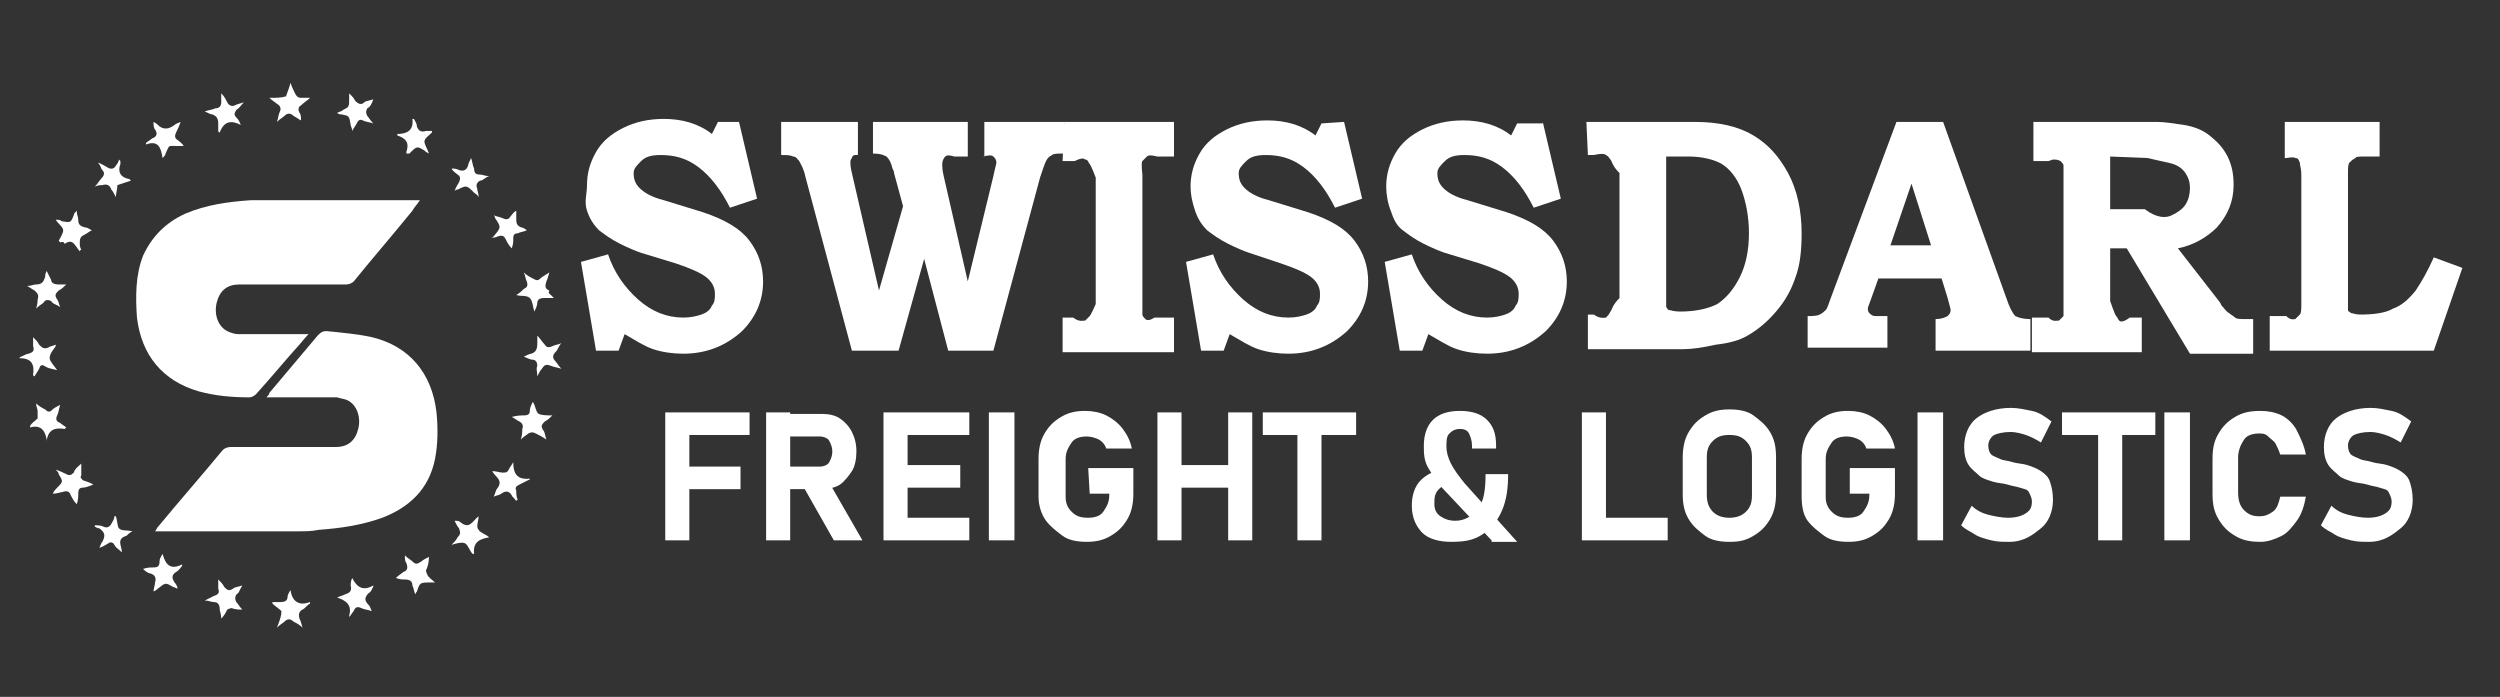 <?xml version="1.0" encoding="utf-8"?>
<!-- Generator: Adobe Illustrator 26.0.1, SVG Export Plug-In . SVG Version: 6.00 Build 0)  -->
<svg version="1.1" id="Layer_1" xmlns="http://www.w3.org/2000/svg" xmlns:xlink="http://www.w3.org/1999/xlink" x="0px" y="0px"
	 viewBox="0 0 166.1 46.3" style="enable-background:new 0 0 166.1 46.3;" xml:space="preserve">
<rect x="0" y="0" width="166.1" height="46.3" fill="#333333" stroke="none"/>
<style type="text/css">
	.st0{display:none;fill:#CEAEAE;}
	.st1{fill:#FFFFFF;}
</style>
<g>
	<path class="st0" d="M9.2,1.7C8.6,1.1,8,0.7,7.5,0.5C6.9,0.2,6.2,0,5.5,0C4,0,2.7,0.7,1.6,1.8C0.6,3,0,4.5,0,6.4
		c0,1.8,0.6,3.3,1.7,4.5s2.4,1.8,3.9,1.8c0.7,0,1.3-0.1,1.9-0.4c0.6-0.2,1.1-0.7,1.7-1.2v1.3h2.9v-12H9.2C9.2,0.4,9.2,1.7,9.2,1.7z
		 M8.4,8.9c-0.6,0.7-1.4,1-2.3,1s-1.7-0.3-2.3-1C3.2,8.2,2.9,7.3,2.9,6.3s0.3-1.9,0.9-2.5s1.3-1,2.3-1s1.7,0.3,2.3,1
		s0.8,1.4,0.8,2.4C9.2,7.3,9,8.3,8.4,8.9z M29,1.7c-0.5-0.6-1.1-0.9-1.7-1.2C26.7,0.2,26,0,25.3,0c-1.5,0-2.8,0.6-3.9,1.8
		s-1.6,2.7-1.6,4.5s0.6,3.3,1.7,4.5s2.4,1.8,3.9,1.8c0.7,0,1.3-0.1,1.9-0.4c0.6-0.2,1.1-0.7,1.7-1.2v1.3h2.9v-12H29V1.7z M28.2,8.9
		c-0.6,0.7-1.4,1-2.3,1s-1.7-0.3-2.3-1c-0.6-0.7-0.9-1.5-0.9-2.6s0.3-1.9,0.9-2.5c0.6-0.7,1.3-1,2.3-1s1.7,0.3,2.3,1S29,5.2,29,6.2
		C29,7.3,28.8,8.3,28.2,8.9z M49.6,0.7C49,0.2,48.3,0,47.4,0c-0.8,0-1.6,0.2-2.2,0.6C44.5,1,44,1.5,43.5,2.2
		c-0.4-0.7-0.8-1.3-1.4-1.6S40.8,0,40.1,0s-1.4,0.1-2,0.4S37,1.1,36.4,1.7V0.3h-2.9v12h2.9V7c0-1.2,0.1-2,0.3-2.5s0.5-0.9,0.9-1.3
		C38,2.9,38.5,2.8,39,2.8s0.8,0.1,1.1,0.4c0.3,0.2,0.6,0.6,0.7,1.1C40.9,4.7,41,5.5,41,6.5v5.8h2.9V6.9c0-1.1,0.1-2,0.3-2.5
		s0.5-0.9,0.9-1.2s0.9-0.4,1.4-0.4c0.6,0,1.1,0.2,1.5,0.7s0.5,1.4,0.5,2.8v6.1h2.9v-7c0-1.4-0.1-2.5-0.4-3.1
		C50.7,1.6,50.3,1.1,49.6,0.7z M61.7,8.8C60.9,9.6,60,10,58.9,10c-0.9,0-1.7-0.3-2.3-0.7c-0.6-0.5-1-1.2-1.1-2.1h9.4V6.7
		c0-2-0.6-3.6-1.7-4.8c-1.1-1.2-2.7-1.8-4.5-1.8c-1.7,0-3.2,0.6-4.3,1.8s-1.7,2.7-1.7,4.6c0,1.8,0.6,3.3,1.7,4.5
		c1.1,1.2,2.7,1.8,4.5,1.8c1.2,0,2.2-0.2,3.1-0.7s1.6-1.1,2.2-2L61.7,8.8z M56.8,3.3c0.6-0.5,1.3-0.7,2.2-0.7c0.7,0,1.4,0.2,2,0.6
		s1,0.9,1.1,1.6h-6.4C56,4.1,56.3,3.6,56.8,3.3z M71.9,6l4-5.7h-3.4l-2.3,3.3L68,0.4h-3.4l4,5.7l-4.5,6.3h3.4l2.8-3.9l2.8,3.9h3.4
		L71.9,6z M19.2,0c-0.6,0-1,0.1-1.4,0.3S17,0.9,16.5,1.4v-1h-2.8v12h2.9V6.2c0-2.3,0.6-3.4,2.1-3.4c0.3,0,0.5,0,0.8,0.1
		c0.5-0.8,1.1-1.6,1.7-2.3C20.5,0.2,19.8,0,19.2,0z"/>
</g>
<path class="st1" d="M23.2,6.5c0-0.1,0-0.2,0-0.3c0.2,0.2,0.3,0.3,0.4,0.5C23.8,6.9,24,7,24.2,6.8c0.1-0.1,0.3-0.1,0.6-0.2
	c-0.1,0.3-0.2,0.5-0.4,0.6c-0.1,0.2-0.1,0.3,0,0.5c0.1,0.1,0.2,0.3,0.4,0.5c-0.3-0.1-0.5-0.1-0.7-0.2c-0.2-0.1-0.3,0-0.4,0.2
	s-0.2,0.3-0.3,0.5c0-0.2-0.1-0.3-0.1-0.4c-0.1-0.6-0.1-0.6-0.6-0.7c-0.1,0-0.2,0-0.3-0.1c0.2-0.1,0.3-0.1,0.4-0.2
	C23.2,7.1,23.2,7.1,23.2,6.5z"/>
<path class="st1" d="M30.6,34.7c0.6,0.5,0.8-0.1,1.2-0.4c0,0.3-0.2,0.7,0,0.9c0.1,0.2,0.5,0.3,0.7,0.5l0,0c-0.6,0.1-1.1,0.3-1,1.1
	c-0.1,0-0.1,0-0.1,0c-0.2-0.2-0.3-0.6-0.5-0.7c-0.2-0.1-0.6,0-0.9,0.1c0.2-0.2,0.3-0.3,0.4-0.5c0.2-0.2,0.2-0.3,0.1-0.6
	c-0.1-0.1-0.2-0.3-0.3-0.5C30.4,34.6,30.5,34.6,30.6,34.7z"/>
<path class="st1" d="M18.7,40.6c-0.2-0.2-0.4-0.3-0.6-0.5V40c0.2,0,0.4,0,0.6,0s0.4-0.1,0.4-0.3s0.1-0.3,0.2-0.5
	c0.1,0.7,0.5,1.1,1.3,0.8v0.1c-0.2,0.1-0.3,0.3-0.5,0.4c-0.2,0.1-0.3,0.3-0.2,0.6c0.1,0.2,0.1,0.3,0.2,0.6c-0.2-0.2-0.4-0.3-0.6-0.4
	c-0.2-0.2-0.4-0.2-0.6,0c-0.1,0.1-0.3,0.2-0.5,0.4C18.6,41.2,18.7,40.9,18.7,40.6z"/>
<path class="st1" d="M15.4,40.4c-0.1,0-0.3,0.1-0.3,0.1c-0.1,0.2-0.2,0.4-0.4,0.6c0-0.3-0.1-0.5-0.1-0.6c0-0.3-0.1-0.5-0.4-0.5
	c-0.2,0-0.3-0.1-0.6-0.1c0.2-0.1,0.4-0.2,0.6-0.3c0.3-0.1,0.4-0.2,0.3-0.5c0-0.2,0-0.3,0-0.6c0.2,0.2,0.3,0.3,0.4,0.5
	c0.2,0.2,0.3,0.3,0.6,0.1c0.1-0.1,0.3-0.1,0.6-0.2c-0.2,0.3-0.2,0.5-0.4,0.6c-0.1,0.2-0.1,0.3,0,0.5c0.1,0.1,0.2,0.3,0.4,0.5
	C15.9,40.5,15.6,40.5,15.4,40.4z"/>
<path class="st1" d="M2.6,24.5c-0.1,0.2-0.2,0.3-0.3,0.5c0,0-0.1,0-0.1-0.1c0.1-0.7-0.1-1.1-0.9-1.1c0,0,0-0.1,0.1-0.1
	c0.2-0.1,0.4-0.2,0.5-0.2c0.3-0.1,0.4-0.2,0.3-0.5c0-0.2,0-0.3,0-0.6c0.2,0.2,0.3,0.3,0.4,0.5c0.2,0.2,0.3,0.3,0.6,0.2
	C3.3,23,3.5,23,3.7,22.9V23c-0.2,0.3-0.4,0.5-0.4,0.8c0,0.2,0.3,0.5,0.5,0.8c-0.3-0.1-0.5-0.1-0.7-0.2C2.8,24.2,2.7,24.2,2.6,24.5z"
	/>
<path class="st1" d="M31.5,12.8c-0.5-0.5-0.5-0.5-1.1-0.2c-0.1,0-0.1,0-0.2,0.1c0.1-0.3,0.2-0.4,0.3-0.6c0.1-0.2,0.1-0.4-0.1-0.5
	c-0.1-0.1-0.3-0.2-0.4-0.4c0.2,0,0.3,0,0.5,0.1c0.3,0.1,0.5,0,0.6-0.3c0-0.1,0.1-0.3,0.2-0.5c0.1,0.3,0.1,0.5,0.2,0.7
	c0,0.3,0.1,0.4,0.4,0.4c0.2,0,0.3,0.1,0.6,0.1c-0.3,0.1-0.4,0.3-0.6,0.3c-0.2,0.1-0.3,0.3-0.2,0.5c0,0.2,0.1,0.3,0.1,0.6
	C31.7,12.9,31.6,12.9,31.5,12.8z"/>
<path class="st1" d="M33,32.5c0.5-0.6-0.1-0.8-0.3-1.2c0.3,0,0.5,0.1,0.7,0.1s0.3,0,0.4-0.2c0.1-0.2,0.2-0.3,0.3-0.5
	c0,0.7,0.2,1.2,1.1,1.1c0,0,0,0.1-0.1,0.1c-0.2,0.1-0.4,0.2-0.6,0.3c-0.2,0.1-0.3,0.2-0.2,0.4c0,0.2,0,0.4,0.1,0.6
	c0,0-0.1,0-0.1,0.1C34.2,33.1,34,33,34,32.9c-0.2-0.3-0.4-0.3-0.7-0.1c-0.1,0.1-0.3,0.1-0.5,0.2C32.9,32.8,32.9,32.7,33,32.5z"/>
<path class="st1" d="M28.3,37.9c0,0.1,0.1,0.3,0.1,0.3c0.1,0.2,0.3,0.3,0.5,0.5c-0.2,0-0.3,0-0.3,0c-0.7,0-0.7,0-0.9,0.6
	c0,0-0.1,0.1-0.1,0.2c-0.1-0.2-0.1-0.4-0.2-0.6c0-0.3-0.2-0.4-0.5-0.4c-0.2,0-0.3,0-0.6-0.1c0.2-0.2,0.4-0.3,0.5-0.4
	c0.3-0.1,0.3-0.3,0.2-0.6c-0.1-0.1-0.1-0.3-0.1-0.5c0.2,0.2,0.4,0.3,0.5,0.4c0.2,0.2,0.3,0.2,0.6,0c0.1-0.1,0.3-0.2,0.5-0.3
	C28.5,37.4,28.4,37.7,28.3,37.9z"/>
<path class="st1" d="M34.8,27.6c0.3,0,0.4-0.1,0.4-0.3c0-0.2,0.1-0.4,0.2-0.6c0.2,0.3,0.2,0.7,0.4,0.8c0.2,0.1,0.6,0.1,0.9,0.1
	c-0.2,0.2-0.3,0.3-0.5,0.4c-0.2,0.2-0.3,0.3-0.1,0.6c0.1,0.1,0.1,0.3,0.2,0.6c-0.3-0.2-0.5-0.3-0.7-0.4s-0.3-0.1-0.5,0
	c-0.1,0.1-0.3,0.2-0.5,0.4c0.1-0.3,0.1-0.5,0.1-0.7c0.1-0.2,0-0.4-0.2-0.5s-0.3-0.2-0.5-0.3C34.4,27.6,34.6,27.6,34.8,27.6z"/>
<path class="st1" d="M36.6,19.6c0.1,0.1,0.1,0.1,0.2,0.2c-0.3,0-0.5,0-0.7,0s-0.4,0.1-0.4,0.3c0,0.2-0.1,0.4-0.2,0.6
	c-0.1-0.3-0.1-0.7-0.3-0.9c-0.2-0.2-0.6-0.1-0.9-0.2c0.2-0.1,0.4-0.3,0.5-0.4c0.2-0.1,0.3-0.2,0.2-0.5c-0.1-0.2-0.1-0.4-0.2-0.6
	c0.2,0.2,0.4,0.3,0.6,0.4c0.2,0.1,0.3,0.2,0.5,0c0.1-0.1,0.3-0.2,0.6-0.4c-0.1,0.3-0.1,0.4-0.2,0.6c-0.1,0.3-0.1,0.5,0.2,0.6
	C36.4,19.5,36.5,19.5,36.6,19.6z"/>
<path class="st1" d="M8.4,35.6c-0.7,0.2-0.3,0.7-0.3,1.1c-0.2-0.2-0.4-0.3-0.5-0.5S7.3,36,7.2,36.1c-0.2,0.1-0.3,0.2-0.6,0.3
	c0.1-0.2,0.1-0.3,0.2-0.4C7,35.6,7,35.4,6.6,35.1c-0.2,0-0.2-0.1-0.3-0.1v-0.1c0.2,0,0.4,0,0.6,0.1s0.4,0,0.5-0.2s0.2-0.3,0.2-0.5
	h0.1c0.1,0.3,0.1,0.7,0.2,0.8c0.2,0.2,0.5,0.1,0.9,0.2C8.6,35.4,8.5,35.5,8.4,35.6z"/>
<path class="st1" d="M19,6.4c0.1-0.3,0.2-0.5,0.3-0.9c0.1,0.3,0.2,0.5,0.3,0.7c0.1,0.2,0.2,0.3,0.4,0.3c0.2,0,0.4,0,0.6,0
	C20.4,6.7,20.2,6.8,20,7c-0.2,0.1-0.2,0.3-0.1,0.5C20,7.6,20,7.8,20,8c-0.2-0.1-0.3-0.2-0.5-0.3c-0.2-0.2-0.4-0.2-0.6,0
	c-0.1,0.1-0.3,0.2-0.5,0.4c0.1-0.3,0.1-0.5,0.2-0.7s0-0.4-0.2-0.5c-0.1-0.1-0.3-0.2-0.5-0.4C18.4,6.5,18.7,6.5,19,6.4z"/>
<path class="st1" d="M11.8,39.1c-0.1,0-0.2-0.1-0.3-0.1c-0.5-0.3-0.5-0.3-1,0.1c-0.1,0.1-0.1,0.1-0.3,0.2c0-0.2,0.1-0.4,0.1-0.6
	c0.1-0.3,0-0.5-0.3-0.6c-0.1,0-0.3-0.1-0.5-0.3c0.3-0.1,0.5-0.1,0.7-0.1c0.3,0,0.4-0.1,0.4-0.4c0-0.2,0.1-0.3,0.2-0.5
	c0.2,0.7,0.5,1.1,1.3,0.7v0.1c-0.1,0.1-0.2,0.3-0.4,0.4c-0.3,0.2-0.3,0.4-0.1,0.7C11.7,38.8,11.8,39,11.8,39.1L11.8,39.1z"/>
<path class="st1" d="M2.5,27.8c0-0.2,0-0.3,0-0.5c0-0.1-0.1-0.3-0.1-0.5C2.6,27,2.8,27.1,3,27.2c0.2,0.2,0.3,0.2,0.5,0
	C3.6,27.1,3.8,27,4,26.9c-0.1,0.3-0.1,0.5-0.2,0.7C3.7,27.8,3.7,28,4,28.1c0.1,0.1,0.3,0.2,0.4,0.3l-0.1,0.1c-0.6-0.1-1.1,0-1.2,0.8
	v-0.1c-0.1-0.6-0.4-1-1.1-0.8v-0.1C2.1,28.1,2.3,28,2.5,27.8z"/>
<path class="st1" d="M4,16.1C3.9,16.1,3.9,16.1,4,16.1L3.9,16c0.1-0.2,0.3-0.5,0.3-0.7s-0.3-0.4-0.5-0.7c0.2,0,0.3,0,0.4,0.1
	c0.6,0.1,0.6,0.1,0.8-0.4c0-0.1,0.1-0.2,0.2-0.3c0,0.3,0.1,0.4,0.1,0.6c0,0.3,0.1,0.4,0.4,0.5c0.2,0,0.3,0.1,0.5,0.2
	c-0.2,0.1-0.3,0.2-0.5,0.3s-0.3,0.2-0.3,0.5c0,0.2,0,0.3,0.1,0.5c0,0-0.1,0-0.1,0.1c-0.1-0.1-0.2-0.3-0.3-0.4
	C4.8,16,4.6,16,4.3,16.2C4.2,16,4.1,16.1,4,16.1z"/>
<path class="st1" d="M23.2,40.9c0.2-0.7-0.2-1-0.8-1.2c0.2-0.1,0.3-0.1,0.5-0.2c0.3-0.1,0.5-0.2,0.4-0.6c0-0.1,0-0.3,0.1-0.5
	c0.3,0.6,0.7,0.9,1.4,0.5V39c-0.1,0.1-0.1,0.3-0.3,0.4c-0.3,0.3-0.3,0.5,0,0.8c0.1,0.1,0.1,0.2,0.2,0.4c-0.3-0.1-0.5-0.1-0.7-0.2
	c-0.2-0.1-0.4-0.1-0.5,0.2c-0.1,0.1-0.2,0.3-0.3,0.4C23.3,41,23.2,41,23.2,40.9z"/>
<path class="st1" d="M5.5,31.9C5.7,32,5.9,32,6.2,32.2c-0.3,0.1-0.5,0.2-0.7,0.2s-0.3,0.1-0.3,0.4c0,0.2,0,0.4-0.1,0.7
	c-0.2-0.2-0.3-0.4-0.4-0.6c-0.1-0.3-0.3-0.3-0.6-0.2c-0.1,0-0.3,0.1-0.6,0.1c0.1-0.2,0.2-0.3,0.3-0.4C4.2,32,4.2,32,3.9,31.5
	c0-0.1-0.1-0.2-0.2-0.3c0.3,0.1,0.5,0.2,0.7,0.3c0.2,0.1,0.3,0.1,0.5-0.1C5,31.1,5.2,31,5.4,30.8c0,0.3,0,0.6,0,0.8
	C5.3,31.7,5.4,31.8,5.5,31.9z"/>
<path class="st1" d="M35.7,22.8c0-0.1,0-0.3,0-0.5c0.2,0.2,0.3,0.4,0.5,0.6c0.1,0.2,0.3,0.2,0.5,0.1s0.4-0.1,0.6-0.2
	c-0.2,0.2-0.2,0.4-0.4,0.6s-0.2,0.4,0,0.6c0.1,0.1,0.2,0.3,0.4,0.5c-0.3-0.1-0.5-0.1-0.7-0.2c-0.3-0.1-0.4-0.1-0.6,0.2
	c-0.1,0.1-0.2,0.3-0.3,0.5c0-0.3-0.1-0.5,0-0.7c0-0.2-0.1-0.4-0.3-0.4s-0.3-0.1-0.6-0.2c0.2-0.1,0.4-0.2,0.5-0.2
	C35.6,23.4,35.7,23.2,35.7,22.8z"/>
<path class="st1" d="M7.8,12.3c0,0.3-0.1,0.5-0.1,0.8c-0.1-0.2-0.2-0.4-0.3-0.5c-0.1-0.3-0.3-0.4-0.6-0.3c-0.1,0-0.3,0-0.5,0.1
	c0.2-0.2,0.3-0.4,0.4-0.5c0.2-0.2,0.3-0.4,0.1-0.6c-0.1-0.1-0.1-0.3-0.3-0.5c0.3,0.1,0.4,0.2,0.6,0.3c0.3,0.2,0.5,0.1,0.6-0.1
	c0.1-0.1,0.2-0.3,0.2-0.4L8,10.7c0,0.1,0,0.1,0,0.2c-0.2,0.5,0,0.9,0.6,1L8.7,12C8.4,12.1,8.1,12.2,7.8,12.3z"/>
<path class="st1" d="M32.8,15.7c0.5-0.6,0.5-0.6,0.1-1.2c0,0,0-0.1-0.1-0.2c0.2,0.1,0.4,0.1,0.6,0.2c0.2,0.1,0.4,0.1,0.5-0.1
	c0.1-0.1,0.2-0.3,0.4-0.4c0,0.3,0,0.5,0,0.6c0,0.3,0.1,0.4,0.3,0.5c0.1,0,0.3,0.1,0.4,0.2c-0.2,0.1-0.4,0.1-0.6,0.2
	c-0.3,0-0.3,0.2-0.3,0.4c0,0.2,0,0.3-0.1,0.6c-0.2-0.2-0.3-0.4-0.4-0.6c-0.1-0.2-0.2-0.3-0.5-0.2c-0.2,0.1-0.4,0.1-0.6,0.1
	C32.7,15.8,32.7,15.8,32.8,15.7z"/>
<path class="st1" d="M11.6,8.3c0.1-0.1,0.2-0.1,0.4-0.2c-0.1,0.3-0.2,0.5-0.3,0.7s-0.1,0.4,0.1,0.5c0.1,0.1,0.3,0.2,0.4,0.4
	c-0.2,0-0.3,0-0.4,0c-0.7,0-0.5-0.1-0.8,0.5c0,0.1-0.1,0.2-0.2,0.3c-0.1-0.7-0.3-1.2-1.1-0.9V9.5c0.1-0.1,0.3-0.2,0.4-0.3
	c0.3-0.1,0.4-0.3,0.2-0.6c-0.1-0.1-0.1-0.3-0.1-0.5c0.2,0.1,0.3,0.2,0.4,0.3C10.9,8.6,11.2,8.6,11.6,8.3z"/>
<path class="st1" d="M3.9,18.9c0.2,0,0.3,0,0.5,0c-0.2,0.2-0.3,0.3-0.5,0.4c-0.2,0.2-0.3,0.3-0.1,0.6C3.9,20,3.9,20.2,4,20.4
	c-0.3-0.2-0.5-0.2-0.6-0.4c-0.2-0.1-0.4-0.1-0.5,0.1c-0.1,0.1-0.3,0.2-0.5,0.4c0.1-0.3,0.1-0.5,0.1-0.6c0.1-0.3,0-0.4-0.2-0.6
	C2.1,19.2,2,19.1,1.8,19c0.3,0,0.4-0.1,0.6-0.1c0.4,0,0.5-0.2,0.6-0.5c0-0.1,0-0.2,0.1-0.4c0.1,0.2,0.2,0.4,0.3,0.6
	C3.4,18.8,3.6,18.9,3.9,18.9z"/>
<path class="st1" d="M14.3,7.2c0.3,0,0.4-0.2,0.4-0.4c0-0.2,0-0.4,0-0.6c0.2,0.2,0.3,0.4,0.4,0.6C15.2,7,15.4,7.1,15.6,7
	c0.2-0.1,0.3-0.1,0.6-0.2C16,7,15.9,7.2,15.7,7.3c-0.1,0.2-0.2,0.3,0,0.5s0.2,0.3,0.3,0.5C15.4,8,14.9,8,14.6,8.8c0,0-0.1,0-0.1-0.1
	c0-0.2,0-0.4,0-0.5c0-0.3-0.1-0.5-0.4-0.6c-0.1,0-0.3-0.1-0.5-0.2C13.9,7.3,14.1,7.3,14.3,7.2z"/>
<path class="st1" d="M27.2,10.2c-0.1,0-0.1,0-0.2,0v-0.1c0.2-0.6,0-0.9-0.6-1.1c0,0,0,0,0-0.1l0,0c0.6,0,1.1-0.2,1-1h0.1
	c0.1,0.2,0.2,0.3,0.2,0.5c0.1,0.3,0.3,0.4,0.6,0.3c0.1,0,0.3,0,0.4,0c0,0.1,0,0.1,0,0.1c-0.2,0.2-0.5,0.4-0.5,0.6
	c0,0.2,0.2,0.5,0.3,0.8c-0.2-0.1-0.2-0.1-0.3-0.2C27.7,9.7,27.7,9.7,27.2,10.2z"/>
<path class="st1" d="M19.9,35.3c-3.2,0-6.4,0-9.6,0c0.1-0.1,0.1-0.2,0.2-0.3c1.4-1.7,2.9-3.4,4.3-5.1c0.1-0.1,0.3-0.2,0.5-0.2
	c2.3,0,4.7,0,7,0c0.8,0,1.3-0.4,1.5-1.2c0.2-0.8-0.1-1.6-0.7-1.9c-0.2-0.1-0.4-0.1-0.7-0.2c-1.4,0-2.8,0-4.3,0c-0.1,0-0.2,0-0.4,0
	c0.1-0.1,0.2-0.2,0.2-0.3c1.1-1.3,2.1-2.5,3.2-3.8c0.2-0.2,0.3-0.3,0.6-0.3c1,0.1,2.1,0.2,3,0.4c2.5,0.6,4,2.4,4.3,5
	c0.1,1,0.1,2.1-0.1,3.1c-0.4,2-1.7,3.2-3.5,3.9c-1.4,0.5-2.8,0.7-4.2,0.8C20.7,35.3,20.3,35.3,19.9,35.3z"/>
<path class="st1" d="M20.3,13.3c2.5,0,5,0,7.6,0c-0.2,0.3-0.4,0.5-0.5,0.7c-1.3,1.6-2.6,3.1-3.9,4.7c-0.1,0.1-0.3,0.2-0.5,0.2
	c-2.4,0-4.7,0-7.1,0c-0.8,0-1.3,0.4-1.5,1.2c-0.2,0.8,0.1,1.6,0.7,1.9c0.2,0.1,0.5,0.2,0.7,0.2c1.4,0,2.8,0,4.2,0c0.1,0,0.3,0,0.5,0
	c-0.3,0.3-0.5,0.6-0.7,0.8c-0.9,1-1.8,2.1-2.8,3.2c-0.1,0.1-0.3,0.2-0.4,0.2c-1.2,0-2.3-0.1-3.4-0.4c-2.4-0.7-3.8-2.4-4.1-4.9
	C9,19.7,9,18.3,9.5,17c0.6-1.3,1.5-2.2,2.8-2.8c1.4-0.6,2.9-0.8,4.4-0.9C17.9,13.3,19.1,13.3,20.3,13.3z"/>
<g>
	<path class="st1" d="M49.1,8.1l1.2,5.1l-1.8,0.6c-0.6-1.2-1.3-2.1-2.1-2.7c-0.8-0.6-1.6-0.8-2.5-0.8c-0.6,0-1,0.1-1.3,0.4
		c-0.3,0.3-0.5,0.5-0.5,0.8c0,0.4,0.1,0.7,0.4,1c0.3,0.3,0.8,0.6,1.6,0.8l2.6,0.8c1.5,0.5,2.5,1.1,3.1,1.9c0.6,0.8,0.9,1.7,0.9,2.7
		c0,1.3-0.5,2.4-1.4,3.3c-1.1,1-2.4,1.5-3.9,1.5c-0.7,0-1.4-0.1-2-0.3c-0.6-0.2-1.2-0.6-1.9-1l-0.4,1.1h-1.5l-1-5.9l1.8-0.5
		c0.4,1.2,1.1,2.2,2,3s1.9,1.2,3,1.2c0.5,0,0.9-0.1,1.2-0.2s0.6-0.3,0.7-0.6c0.2-0.2,0.2-0.5,0.2-0.8c0-0.4-0.2-0.8-0.6-1.1
		c-0.4-0.3-1.1-0.6-2-0.9l-2.3-0.7c-0.3-0.1-0.8-0.3-1.4-0.6c-0.6-0.3-1-0.6-1.4-0.9C39.5,15,39.2,14.6,39,14s0-1.1,0-1.7
		c0-0.8,0.2-1.5,0.6-2.2c0.4-0.7,1-1.2,1.8-1.6c0.8-0.4,1.7-0.6,2.7-0.6c1.2,0,2.3,0.3,3.2,1l0.4-0.8C47.7,8.1,49.1,8.1,49.1,8.1z"
		/>
	<path class="st1" d="M51.7,8.1H57v2.2c0.1,0-0.1,0-0.2,0c-0.1,0-0.2,0.1-0.2,0.2c-0.1,0.1-0.1,0.2-0.1,0.3s0,0.3,0.1,0.7l1.8,7.8
		l1.6-5.6l-0.6-2.2c0-0.1,0-0.1-0.1-0.3c-0.1-0.4-0.2-0.6-0.4-0.8c-0.2-0.1-0.4-0.2-0.9-0.2V8.1h6.3v2.3h-0.9
		c-0.3-0.1-0.5-0.1-0.6,0s-0.2,0.3-0.2,0.5c0,0.1,0,0.4,0.1,0.8l1.6,7l1.7-7c0.1-0.5,0.2-0.8,0.2-0.9c0-0.2-0.1-0.3-0.2-0.4
		c-0.1-0.1-0.3-0.1-0.7,0h0.1V8.1h5.3v2.1c-0.4,0-0.7,0-0.8,0.1c-0.2,0.1-0.3,0.2-0.4,0.4s-0.2,0.5-0.4,1.1L66,23.3h-3l-1.6-6.1
		l-1.7,6.1h-3.1l-3.1-11.6c-0.1-0.5-0.3-0.8-0.4-1c-0.1-0.1-0.2-0.3-0.4-0.3c-0.2-0.1-0.4-0.1-0.8-0.1V8.1H51.7z"/>
	<path class="st1" d="M70.7,8.1H78v2.3h-1.1c-0.4-0.1-0.6-0.1-0.7,0s-0.2,0.2-0.3,0.3c-0.1,0.1,0,0.9,0,0.9V20c0,0,0,0.7,0,0.9
		c0,0.1,0.1,0.2,0.2,0.3c0.1,0.1,0.3,0.1,0.6-0.1H78v2.3h-7.4v-2.3h0.7c0.4,0.3,0.6,0.2,0.8,0.2c0.1-0.1,0.2-0.2,0.3-0.3
		c0.1-0.1,0.4-0.8,0.4-0.8v-8.4c0,0-0.3-0.8-0.4-0.9c-0.1-0.1-0.1-0.3-0.3-0.3c-0.1-0.1-0.3-0.1-0.7,0.1h-0.8L70.7,8.1L70.7,8.1z"/>
	<path class="st1" d="M89.3,8.1l1.2,5.1l-1.8,0.6c-0.6-1.2-1.3-2.1-2.1-2.7c-0.8-0.6-1.6-0.8-2.5-0.8c-0.6,0-1,0.1-1.3,0.4
		s-0.5,0.5-0.5,0.8c0,0.4,0.1,0.7,0.4,1s0.8,0.6,1.6,0.8l2.6,0.8c1.5,0.5,2.5,1.1,3.1,1.9c0.6,0.8,0.9,1.7,0.9,2.7
		c0,1.3-0.5,2.4-1.4,3.3c-1.1,1-2.4,1.5-3.9,1.5c-0.7,0-1.4-0.1-2-0.3c-0.6-0.2-1.2-0.6-1.9-1l-0.4,1.1h-1.5l-1-5.9l1.8-0.5
		c0.4,1.2,1.1,2.2,2,3s1.9,1.2,3,1.2c0.5,0,0.9-0.1,1.2-0.2c0.3-0.1,0.6-0.3,0.7-0.6c0.2-0.2,0.2-0.5,0.2-0.8c0-0.4-0.2-0.8-0.6-1.1
		c-0.4-0.3-1.1-0.6-2-0.9L83,16.8c-0.3-0.1-0.8-0.3-1.4-0.6c-0.6-0.3-1-0.6-1.4-0.9c-0.3-0.3-0.6-0.7-0.8-1.3s-0.3-1.1-0.3-1.6
		c0-0.8,0.2-1.5,0.6-2.2s1-1.2,1.8-1.6C82.3,8.2,83.2,8,84.2,8c1.2,0,2.3,0.3,3.2,1l0.4-0.8L89.3,8.1L89.3,8.1z"/>
	<path class="st1" d="M102.5,8.1l1.2,5.1l-1.8,0.6c-0.6-1.2-1.3-2.1-2.1-2.7c-0.8-0.6-1.6-0.8-2.5-0.8c-0.6,0-1,0.1-1.3,0.4
		c-0.3,0.3-0.5,0.5-0.5,0.8c0,0.4,0.1,0.7,0.4,1s0.8,0.6,1.6,0.8l2.6,0.8c1.5,0.5,2.5,1.1,3.1,1.9c0.6,0.8,0.9,1.7,0.9,2.7
		c0,1.3-0.5,2.4-1.4,3.3c-1.1,1-2.4,1.5-3.9,1.5c-0.7,0-1.4-0.1-2-0.3c-0.6-0.2-1.2-0.6-1.9-1l-0.4,1.1H93l-1-5.9l1.8-0.5
		c0.4,1.2,1.1,2.2,2,3s1.9,1.2,3,1.2c0.5,0,0.9-0.1,1.2-0.2c0.3-0.1,0.6-0.3,0.7-0.6c0.2-0.2,0.2-0.5,0.2-0.8c0-0.4-0.2-0.8-0.6-1.1
		c-0.4-0.3-1.1-0.6-2-0.9L96,16.8c-0.3-0.1-0.8-0.3-1.4-0.6c-0.6-0.3-1-0.6-1.4-0.9s-0.6-0.7-0.8-1.3c-0.2-0.5-0.3-1.1-0.3-1.6
		c0-0.8,0.2-1.5,0.6-2.2s1-1.2,1.8-1.6C95.3,8.2,96.2,8,97.2,8c1.2,0,2.3,0.3,3.2,1l0.4-0.8h1.7V8.1z"/>
	<path class="st1" d="M105.4,8.1h7.2c1.6,0,2.9,0.3,3.9,0.9c1,0.6,1.7,1.4,2.3,2.5c0.6,1.1,0.9,2.5,0.9,4c0,1.1-0.1,2.1-0.4,2.9
		c-0.3,0.9-0.7,1.6-1.3,2.3c-0.6,0.7-1.2,1.2-1.9,1.6c-0.5,0.3-1.2,0.5-2.1,0.6c-0.9,0.2-1.6,0.3-2.2,0.3h-6.3v-2.3h0.4
		c0.4,0.3,0.7,0.2,0.8,0.2c0.1-0.1,0.2-0.2,0.3-0.4c0.1-0.1,0.1-0.4,0.6-0.9v-8.3c-0.5-0.5-0.5-0.8-0.6-0.9
		c-0.1-0.1-0.1-0.2-0.3-0.3c-0.1-0.1-0.4-0.1-0.8,0h-0.4L105.4,8.1L105.4,8.1z M110.7,10.4v9.4c0,0.3,0,0.5,0,0.6
		c0.1,0.1,0.1,0.2,0.2,0.2s0.3,0.1,0.7,0.1c1.1,0,1.9-0.2,2.5-0.5c0.6-0.4,1.1-1,1.5-1.8s0.6-1.8,0.6-2.9s-0.2-2.1-0.5-2.9
		s-0.8-1.4-1.3-1.7s-1.3-0.5-2.2-0.5C112.2,10.4,110.7,10.4,110.7,10.4z"/>
	<path class="st1" d="M126,8.1h3.1l4.2,11.7c0.2,0.6,0.4,1,0.6,1.2c0.2,0.1,0.5,0.2,1,0.2v2.1h-6.3v-2.1l0,0c0.4,0,0.6-0.1,0.8-0.2
		c0.1-0.1,0.2-0.2,0.2-0.4c0-0.1-0.1-0.4-0.2-0.8l-0.4-1.3h-4.2l-0.5,1.4c-0.1,0.3-0.2,0.5-0.2,0.6s0,0.2,0.1,0.3
		c0.1,0.1,0.2,0.2,0.4,0.2c0.1,0,0.4,0,0.8,0v2.1h-5.3V21c0.3,0,0.6,0,0.8-0.1c0.2-0.1,0.3-0.2,0.4-0.3c0.1-0.1,0.2-0.4,0.3-0.7
		L126,8.1z M125.6,16.3h2.7l-1.3-4.1L125.6,16.3z"/>
	<path class="st1" d="M135,8.1h8.3c0.5,0,1.1,0.1,1.8,0.2c0.6,0.1,1.2,0.3,1.7,0.7s0.9,0.8,1.2,1.4c0.3,0.6,0.4,1.2,0.4,1.9
		c0,1.1-0.4,2-1.1,2.8c-0.7,0.7-1.6,1.2-2.6,1.4l2.8,3.6l0.1,0.2c0.2,0.2,0.3,0.4,0.5,0.5c0.1,0.1,0.3,0.2,0.4,0.3
		c0.1,0.1,0.4,0.1,0.6,0.1h0.6v2.3h-4.2l-4.2-7h-1.1V20c0,0,0.3,0.9,0.4,1c0.1,0.1,0.1,0.2,0.2,0.3c0.1,0.1,0.3,0.1,0.7-0.2h0.8v2.3
		H135v-2.3h1.1c0.3,0.3,0.5,0.2,0.7,0.2c0.1-0.1,0.2-0.2,0.3-0.3c0-0.1,0-0.8,0-0.8v-8.5c0,0,0-0.6,0-0.7c0-0.1-0.1-0.2-0.2-0.3
		c-0.2-0.1-0.3-0.1-0.5-0.1l-0.3,0.1h-1V8.1H135z M140.2,10.4v3.5h2.3c0.8,0.6,1.4,0.6,1.8,0.4c0.4-0.2,0.7-0.4,0.9-0.7
		s0.3-0.7,0.3-1.1c0-0.4-0.1-0.7-0.3-1s-0.5-0.5-0.8-0.6s-0.9-0.2-1.7-0.4L140.2,10.4L140.2,10.4z"/>
	<path class="st1" d="M151.8,8.1h6.3v2.3h-1c-0.3,0-0.6,0-0.6,0.1c-0.2,0.1-0.3,0.2-0.4,0.3c-0.1,0.1-0.1,0.4-0.1,0.7V20
		c0,0.3,0,0.6,0,0.6c0,0.1,0.1,0.1,0.2,0.2c0.1,0,0.3,0.1,0.6,0.1c0.9,0,1.7-0.1,2.2-0.4c0.6-0.2,1.1-0.7,1.5-1.2
		c0.4-0.6,0.8-1.3,1.2-2.2l1.9,0.7l-1.9,5.5h-10.9V21h1.1c0.3,0.3,0.5,0.2,0.6,0.2c0.1-0.1,0.2-0.2,0.3-0.3c0.1-0.1,0.1-0.4,0.1-0.7
		v-8.6c0-0.4-0.1-0.6-0.1-0.8c-0.1-0.2-0.1-0.3-0.3-0.3c-0.1-0.1-0.6,0-0.6,0h-0.1V8.1z"/>
</g>
<g>
	<g>
		<path class="st1" d="M44.2,35.9v-8.5h1.6v8.5H44.2z M44.8,28.9v-1.5h5v1.5H44.8z M44.8,32.5V31h4.4v1.5H44.8z"/>
		<path class="st1" d="M50.9,35.9v-8.5h1.6v8.5H50.9z M51.5,32.5V31h3c0.2,0,0.5-0.1,0.6-0.3s0.2-0.4,0.2-0.7c0-0.3-0.1-0.5-0.2-0.7
			S54.7,29,54.5,29h-3v-1.5h3.1c0.5,0,0.9,0.1,1.2,0.3s0.6,0.5,0.8,0.9s0.3,0.8,0.3,1.3s-0.1,1-0.3,1.3s-0.5,0.7-0.8,0.9
			c-0.3,0.2-0.8,0.3-1.2,0.3C54.6,32.5,51.5,32.5,51.5,32.5z M55.4,35.9l-2.1-3.7l1.7-0.3l2.3,4H55.4z"/>
		<path class="st1" d="M58.7,35.9v-8.5h1.6v8.5H58.7z M59.3,28.9v-1.5h5.1v1.5H59.3z M59.3,32.4v-1.5h4.5v1.5H59.3z M59.3,35.9v-1.5
			h5.1v1.5H59.3z"/>
		<path class="st1" d="M67.4,27.4v8.5h-1.7v-8.5C65.7,27.4,67.4,27.4,67.4,27.4z"/>
		<path class="st1" d="M72.3,31.1h3v1.7c0,0.6-0.1,1.2-0.4,1.7s-0.6,0.8-1.1,1.1s-1,0.4-1.6,0.4s-1.2-0.1-1.6-0.4s-0.8-0.6-1.1-1
			S69,33.6,69,33v-2.5c0-0.6,0.1-1.2,0.4-1.7s0.6-0.8,1.1-1.1s1-0.4,1.6-0.4c0.5,0,1,0.1,1.4,0.3s0.8,0.5,1.1,0.9s0.5,0.8,0.6,1.3
			h-1.7c-0.1-0.3-0.3-0.5-0.5-0.6S72.5,29,72.2,29c-0.4,0-0.8,0.1-1,0.4s-0.4,0.6-0.4,1.1V33c0,0.4,0.1,0.7,0.4,1s0.6,0.4,1.1,0.4
			c0.4,0,0.8-0.1,1-0.4s0.4-0.6,0.4-1.1v-0.1h-1.3L72.3,31.1L72.3,31.1z"/>
		<path class="st1" d="M76.9,35.9v-8.5h1.6v8.5H76.9z M77.7,32.4v-1.5h5v1.5H77.7z M81.6,35.9v-8.5h1.6v8.5H81.6z"/>
		<path class="st1" d="M83.9,28.9v-1.5h6.2v1.5H83.9z M86.2,35.9v-7.8h1.6v7.8H86.2z"/>
		<path class="st1" d="M96.6,32.1c-0.4,0-0.7,0.1-1,0.4s-0.3,0.6-0.3,1c0,0.3,0.1,0.6,0.4,0.8s0.6,0.3,1,0.3c0.6,0,1.1-0.3,1.5-0.8
			s0.5-1.3,0.5-2.3h1.5c0,0.9-0.1,1.7-0.4,2.4s-0.7,1.2-1.3,1.6S97.3,36,96.4,36c-0.8,0-1.5-0.2-1.9-0.6s-0.7-1-0.7-1.8
			c0-0.7,0.2-1.3,0.6-1.7s1-0.7,1.7-0.7L96.6,32.1z M99.1,35.9l-3.2-3.4c-0.4-0.4-0.7-0.9-1-1.4s-0.3-1-0.3-1.5
			c0-0.7,0.2-1.3,0.6-1.7s1-0.6,1.8-0.6s1.4,0.2,1.8,0.6s0.6,0.9,0.6,1.7v0.2h-1.6v-0.2c0-0.3-0.1-0.6-0.2-0.8s-0.3-0.3-0.6-0.3
			c-0.3,0-0.5,0.1-0.7,0.3s-0.2,0.5-0.2,0.9c0,0.3,0.1,0.7,0.3,1.1s0.5,0.8,0.9,1.3l3.5,3.9h-1.7V35.9z"/>
		<path class="st1" d="M105.1,35.9v-8.5h1.6v8.5H105.1z M105.8,35.9v-1.5h5v1.5H105.8z"/>
		<path class="st1" d="M114.9,36c-0.6,0-1.2-0.1-1.6-0.4s-0.8-0.6-1.1-1.1s-0.4-1-0.4-1.7v-2.4c0-0.6,0.1-1.2,0.4-1.7
			s0.6-0.8,1.1-1.1s1-0.4,1.6-0.4s1.2,0.1,1.6,0.4s0.8,0.6,1.1,1.1s0.4,1,0.4,1.7v2.4c0,0.6-0.1,1.2-0.4,1.7s-0.6,0.8-1.1,1.1
			S115.6,36,114.9,36z M114.9,34.4c0.4,0,0.8-0.1,1.1-0.4s0.4-0.6,0.4-1.1v-2.5c0-0.5-0.1-0.8-0.4-1.1s-0.6-0.4-1.1-0.4
			s-0.8,0.1-1.1,0.4s-0.4,0.6-0.4,1.1v2.5c0,0.4,0.1,0.8,0.4,1.1S114.5,34.4,114.9,34.4z"/>
		<path class="st1" d="M122.9,31.1h3v1.7c0,0.6-0.1,1.2-0.4,1.7s-0.6,0.8-1.1,1.1s-1,0.4-1.6,0.4s-1.2-0.1-1.6-0.4s-0.8-0.6-1.1-1
			s-0.4-1-0.4-1.6v-2.5c0-0.6,0.1-1.2,0.4-1.7s0.6-0.8,1.1-1.1s1-0.4,1.6-0.4c0.5,0,1,0.1,1.4,0.3s0.8,0.5,1.1,0.9s0.5,0.8,0.6,1.3
			H124c-0.1-0.3-0.3-0.5-0.5-0.6S123,29,122.7,29c-0.4,0-0.8,0.1-1,0.4s-0.4,0.6-0.4,1.1V33c0,0.4,0.1,0.7,0.4,1s0.6,0.4,1.1,0.4
			c0.4,0,0.8-0.1,1-0.4s0.4-0.6,0.4-1.1v-0.1h-1.3C122.9,32.8,122.9,31.1,122.9,31.1z"/>
		<path class="st1" d="M129.1,27.4v8.5h-1.7v-8.5C127.4,27.4,129.1,27.4,129.1,27.4z"/>
		<path class="st1" d="M133.5,36c-0.4,0-0.8,0-1.2-0.1s-0.8-0.2-1.1-0.4s-0.6-0.3-0.9-0.6l0.7-1.3c0.3,0.3,0.7,0.5,1.1,0.6
			s0.9,0.2,1.3,0.2c0.5,0,0.9-0.1,1.2-0.3s0.4-0.4,0.4-0.8l0,0c0-0.2-0.1-0.4-0.2-0.6s-0.3-0.2-0.6-0.3s-0.5-0.1-0.8-0.2
			c-0.3-0.1-0.7-0.1-1-0.2s-0.7-0.2-0.9-0.4s-0.5-0.4-0.7-0.7s-0.3-0.7-0.3-1.2l0,0c0-0.8,0.3-1.5,0.8-1.9s1.3-0.7,2.3-0.7
			c0.5,0,0.9,0.1,1.4,0.2s0.9,0.4,1.3,0.7l-0.7,1.4c-0.3-0.2-0.7-0.4-1-0.5s-0.7-0.2-1-0.2c-0.5,0-0.9,0.1-1.1,0.2s-0.4,0.4-0.4,0.7
			l0,0c0,0.3,0.1,0.5,0.2,0.6s0.4,0.2,0.6,0.3s0.5,0.1,0.8,0.2s0.7,0.1,1,0.2s0.6,0.2,0.9,0.4s0.5,0.4,0.6,0.7s0.2,0.7,0.2,1.2l0,0
			c0,0.8-0.3,1.5-0.8,1.9S134.5,36,133.5,36z"/>
		<path class="st1" d="M137,28.9v-1.5h6.2v1.5H137z M139.4,35.9v-7.8h1.6v7.8H139.4z"/>
		<path class="st1" d="M145.5,27.4v8.5h-1.7v-8.5C143.8,27.4,145.5,27.4,145.5,27.4z"/>
		<path class="st1" d="M150.2,36c-0.7,0-1.2-0.1-1.7-0.4s-0.8-0.6-1.1-1.1s-0.4-1-0.4-1.7v-2.3c0-0.7,0.1-1.2,0.4-1.7
			s0.6-0.8,1.1-1.1s1-0.4,1.7-0.4c0.5,0,1,0.1,1.4,0.3s0.8,0.6,1,1s0.5,1,0.6,1.6h-1.7c-0.1-0.3-0.2-0.5-0.3-0.7s-0.3-0.3-0.5-0.5
			s-0.4-0.2-0.6-0.2c-0.4,0-0.8,0.1-1,0.4s-0.4,0.7-0.4,1.2v2.3c0,0.5,0.1,0.9,0.4,1.2s0.6,0.4,1,0.4s0.6-0.1,0.9-0.3s0.4-0.6,0.5-1
			h1.7c-0.1,0.6-0.3,1.2-0.6,1.6s-0.6,0.8-1,1S150.7,36,150.2,36z"/>
		<path class="st1" d="M157.4,36c-0.4,0-0.8,0-1.2-0.1s-0.8-0.2-1.1-0.4s-0.6-0.3-0.9-0.6l0.7-1.3c0.3,0.3,0.7,0.5,1.1,0.6
			s0.9,0.2,1.3,0.2c0.5,0,0.9-0.1,1.2-0.3s0.4-0.4,0.4-0.8l0,0c0-0.2-0.1-0.4-0.2-0.6s-0.3-0.2-0.6-0.3s-0.5-0.1-0.8-0.2
			c-0.3-0.1-0.7-0.1-1-0.2s-0.7-0.2-0.9-0.4s-0.5-0.4-0.7-0.7s-0.3-0.7-0.3-1.2l0,0c0-0.8,0.3-1.5,0.8-1.9s1.3-0.7,2.3-0.7
			c0.5,0,0.9,0.1,1.4,0.2s0.9,0.4,1.3,0.7l-0.7,1.4c-0.3-0.2-0.7-0.4-1-0.5s-0.7-0.2-1-0.2c-0.5,0-0.9,0.1-1.1,0.2s-0.4,0.4-0.4,0.7
			l0,0c0,0.3,0.1,0.5,0.2,0.6s0.4,0.2,0.6,0.3s0.5,0.1,0.8,0.2s0.7,0.1,1,0.2s0.6,0.2,0.9,0.4s0.5,0.4,0.6,0.7s0.2,0.7,0.2,1.2l0,0
			c0,0.8-0.3,1.5-0.8,1.9S158.4,36,157.4,36z"/>
	</g>
</g>
</svg>
